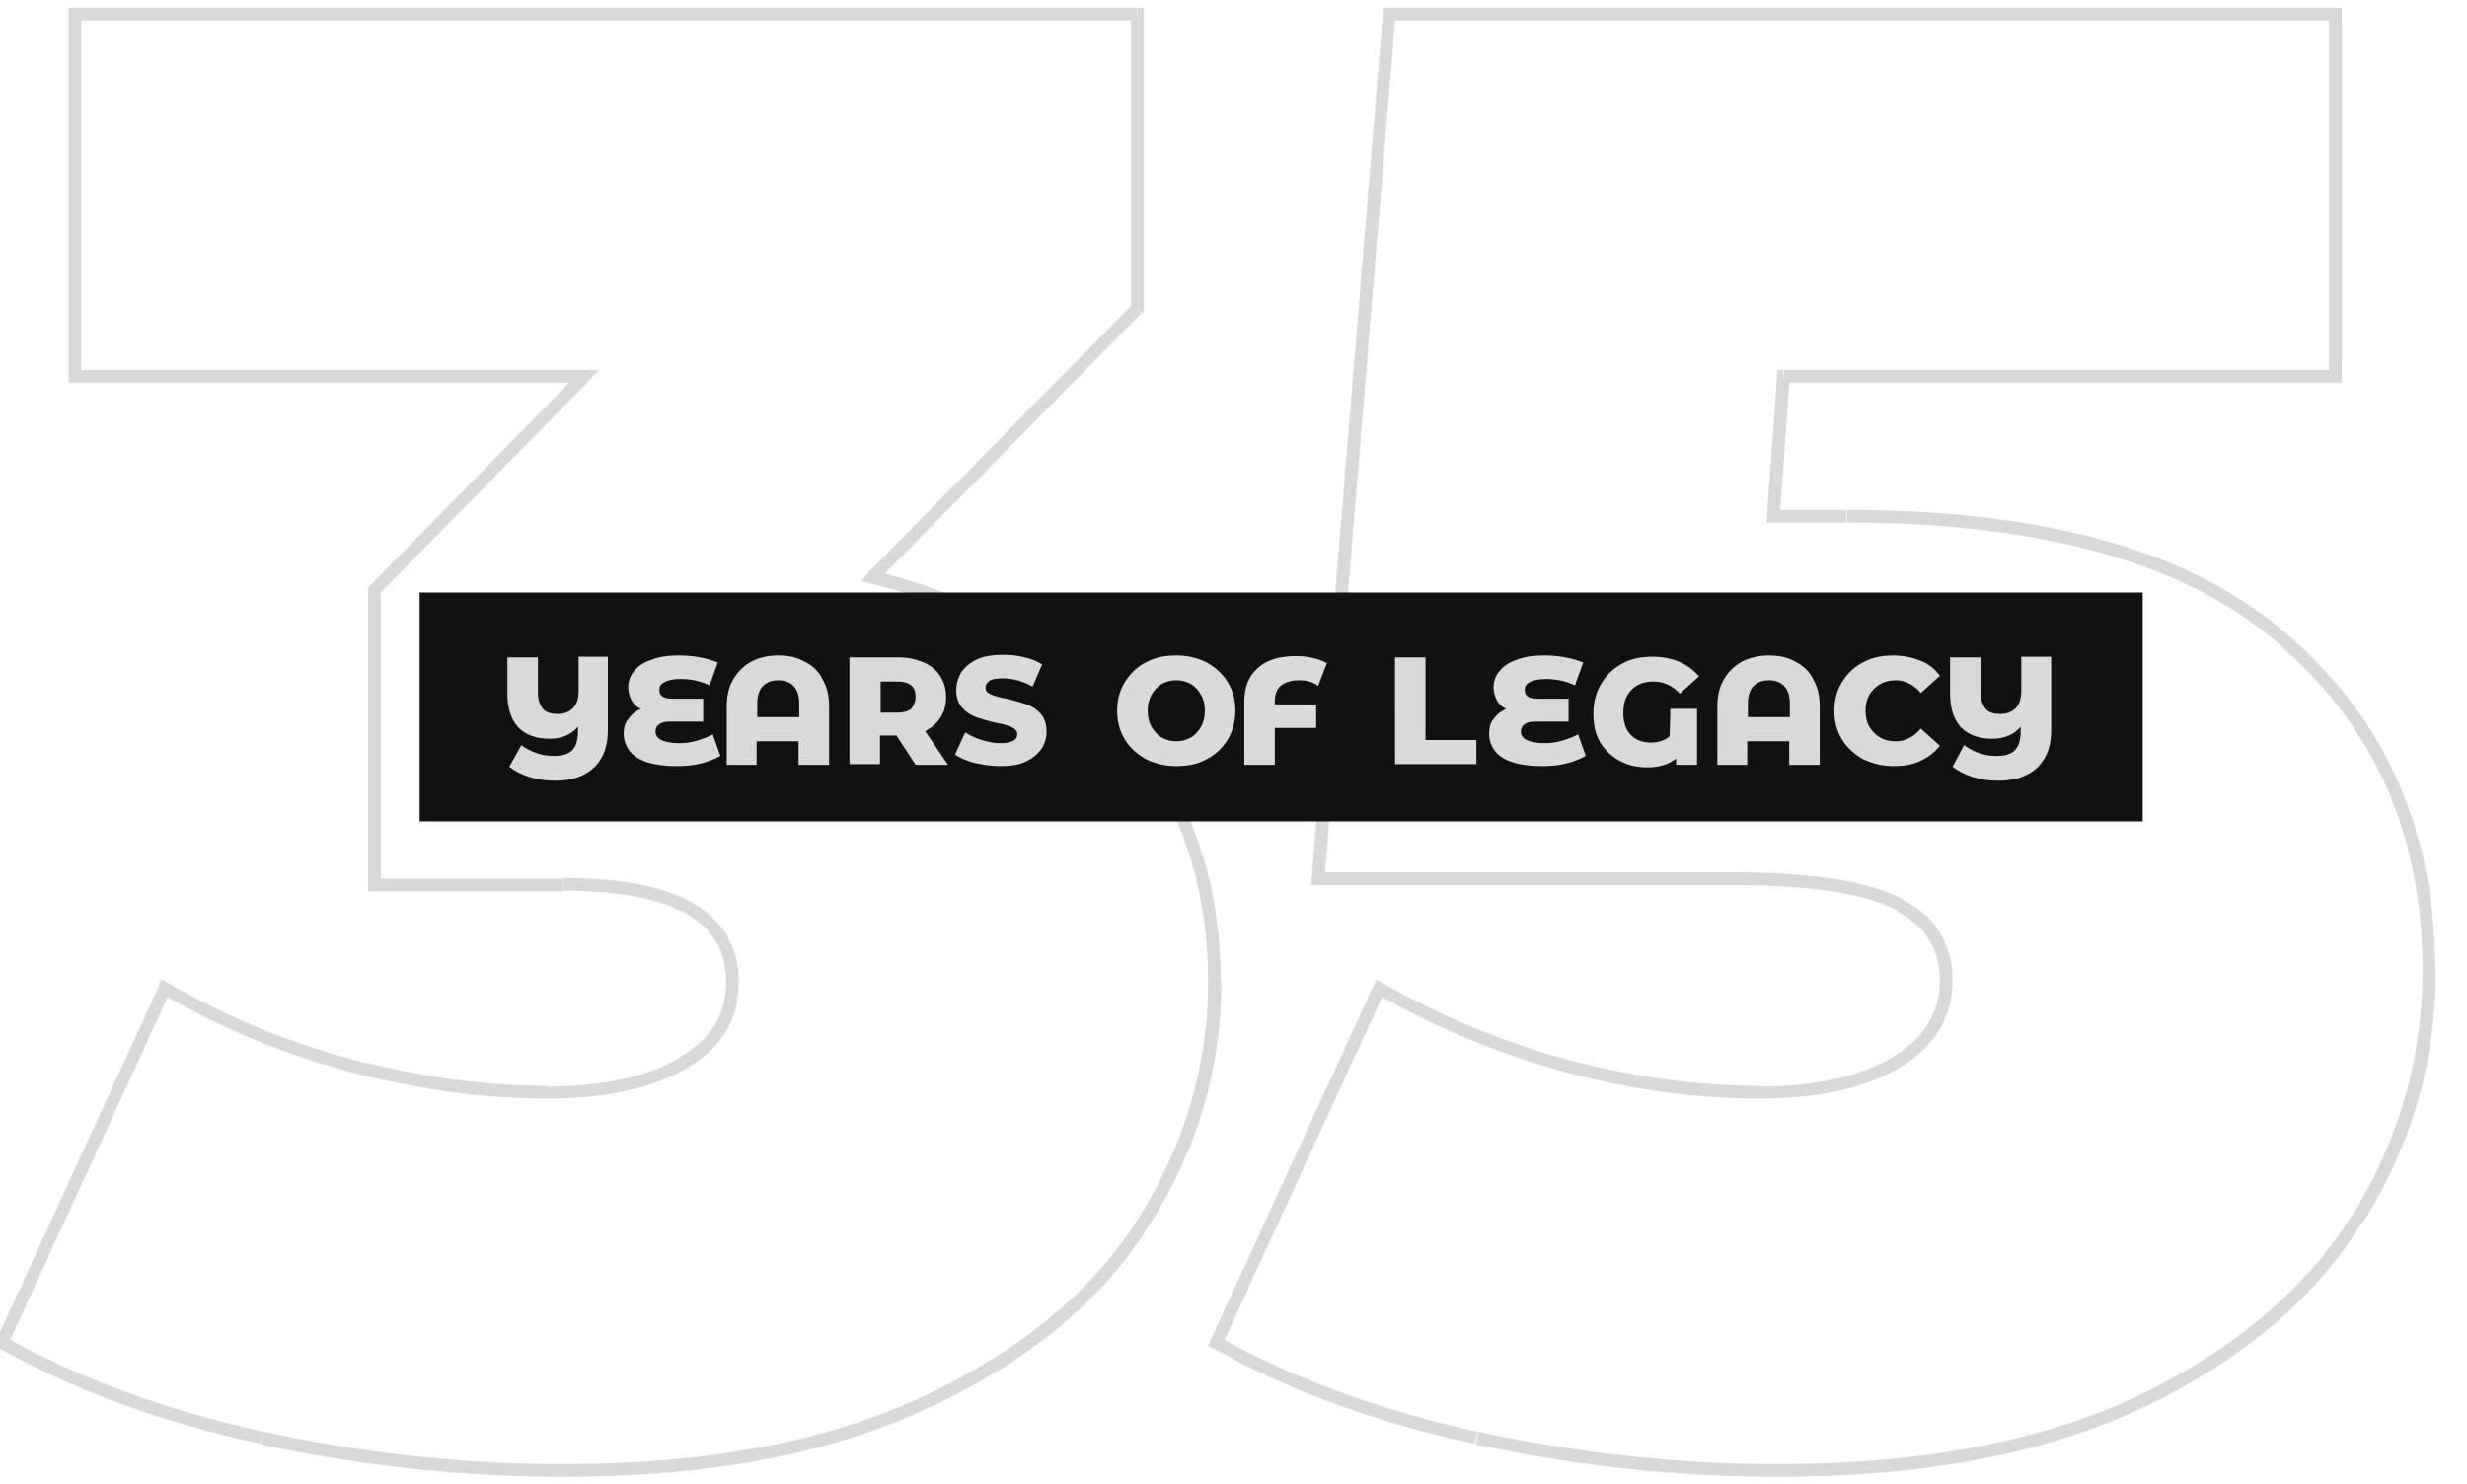 <?xml version="1.0" encoding="utf-8"?>
<!-- Generator: Adobe Illustrator 28.2.0, SVG Export Plug-In . SVG Version: 6.00 Build 0)  -->
<svg version="1.1" id="Layer_1" xmlns="http://www.w3.org/2000/svg" xmlns:xlink="http://www.w3.org/1999/xlink" x="0px" y="0px"
	 viewBox="0 0 388 233.4" style="enable-background:new 0 0 388 233.4;" xml:space="preserve">
<style type="text/css">
	.st0{fill:#D9D9D9;}
	.st1{fill:#111111;}
</style>
<path class="st0" d="M137.3,90.8l-0.7-0.7l-1.2,1.3l1.7,0.4L137.3,90.8z M176.9,114.2l-0.8,0.6l0,0l0,0L176.9,114.2z M179.8,192.3
	l-0.8-0.5l0,0L179.8,192.3z M145.9,220.4l0.4,0.9l0,0L145.9,220.4z M41.3,226.2l-0.2,1l0,0L41.3,226.2z M0.3,211.2l-0.9-0.4
	l-0.4,0.8l0.8,0.5L0.3,211.2z M25.9,155.5l0.5-0.9l-1-0.6l-0.5,1L25.9,155.5z M55.3,167.6l-0.3,1l0,0L55.3,167.6z M107.2,167.3
	l-0.5-0.9l0,0L107.2,167.3z M58.9,139.2h-1v1h1V139.2z M58.9,92.8l-0.7-0.7l-0.3,0.3v0.4C57.9,92.8,58.9,92.8,58.9,92.8z M91.8,59.2
	l0.7,0.7l1.7-1.7h-2.4C91.8,58.2,91.8,59.2,91.8,59.2z M11.8,59.2h-1v1h1V59.2z M11.8,2.2v-1h-1v1H11.8z M178.9,2.2h1v-1h-1V2.2z
	 M178.9,48.6l0.7,0.7l0.3-0.3v-0.4H178.9z M137,91.8c17.1,4.2,30.1,11.9,39.1,23l1.6-1.3c-9.3-11.5-22.8-19.4-40.2-23.7L137,91.8z
	 M176.2,114.8c9.2,10.9,13.8,24.1,13.8,39.7h2c0-16-4.8-29.7-14.3-41L176.2,114.8z M190,154.5c0,13.2-3.7,25.6-11,37.2l1.7,1.1
	c7.6-11.9,11.4-24.7,11.4-38.3H190z M179,191.7c-7.1,11.3-18.3,20.6-33.5,27.8l0.9,1.8c15.5-7.3,27-16.8,34.3-28.5L179,191.7z
	 M145.5,219.5c-15.2,7.2-34.1,10.8-56.9,10.8v2c22.9,0,42.2-3.6,57.7-11L145.5,219.5z M88.6,230.3c-15.7,0-31.4-1.7-47.1-5.1l-0.4,2
	c15.9,3.4,31.7,5.1,47.6,5.1L88.6,230.3L88.6,230.3z M41.5,225.2c-15.5-3.4-29.1-8.4-40.7-14.9l-1,1.7c11.8,6.7,25.6,11.7,41.2,15.1
	L41.5,225.2z M1.2,211.6l25.6-55.7l-1.8-0.8l-25.6,55.7L1.2,211.6z M25.4,156.3c9.3,5.4,19.1,9.5,29.7,12.3l0.5-1.9
	c-10.4-2.8-20.1-6.8-29.2-12.1L25.4,156.3z M55.1,168.6c10.7,2.8,21.1,4.2,31,4.2v-2c-9.7,0-19.9-1.4-30.5-4.1L55.1,168.6z
	 M86.1,172.8c8.8,0,16.1-1.5,21.6-4.6l-1-1.7c-5.1,2.9-12,4.4-20.6,4.4V172.8z M107.7,168.2c5.6-3.1,8.5-7.7,8.5-13.7h-2
	c0,5.1-2.4,9.1-7.5,11.9L107.7,168.2z M116.2,154.5c0-5.5-2.4-9.6-7.1-12.4c-4.7-2.7-11.5-4-20.4-4v2c8.8,0,15.2,1.3,19.4,3.7
	c4.1,2.4,6.1,5.9,6.1,10.7H116.2z M88.6,138.2H58.9v2h29.8L88.6,138.2L88.6,138.2z M59.9,139.2V92.8h-2v46.4H59.9z M59.6,93.5
	l33-33.6l-1.4-1.4l-33,33.6L59.6,93.5z M91.8,58.2h-80v2h80V58.2z M12.8,59.2v-57h-2v57H12.8z M11.8,3.2h167v-2h-167
	C11.8,1.2,11.8,3.2,11.8,3.2z M177.9,2.2v46.4h2V2.2H177.9z M178.1,47.9l-41.6,42.2l1.4,1.4l41.6-42.2L178.1,47.9z M359.6,101.1
	l-0.7,0.7l0,0l0,0L359.6,101.1z M370.8,191.6l-0.8-0.5l0,0L370.8,191.6z M336.9,220.4l0.4,0.9l0,0L336.9,220.4z M232.2,226.2l-0.2,1
	l0,0L232.2,226.2z M191.3,211.2l-0.9-0.4l-0.4,0.8l0.8,0.5L191.3,211.2z M216.9,155.5l0.5-0.9l-0.9-0.5l-0.5,1L216.9,155.5z
	 M246.3,167.6l-0.3,1l0,0L246.3,167.6z M297.8,167.3l0.5,0.9l0,0L297.8,167.3z M298.8,142.4l-0.5,0.9l0,0l0,0L298.8,142.4z
	 M207.3,138.2l-1-0.1l-0.1,1.1h1.1V138.2z M218.5,2.2v-1h-0.9l-0.1,0.9L218.5,2.2z M367.3,2.2h1v-1h-1V2.2z M367.3,59.2v1h1v-1
	H367.3z M280.5,59.2v-1h-0.9l-0.1,0.9L280.5,59.2z M278.9,81.2l-1-0.1l-0.1,1.1h1.1V81.2z M290.5,82.2c31.3,0,54,6.6,68.5,19.6
	l1.3-1.5c-15-13.5-38.3-20.1-69.8-20.1V82.2z M358.9,101.8c14.7,12.8,22.1,29.7,22.1,50.8h2c0-21.6-7.6-39.1-22.7-52.3L358.9,101.8z
	 M381,152.6c0,13.9-3.7,26.7-11,38.5l1.7,1.1c7.6-12.1,11.4-25.3,11.4-39.6H381z M369.9,191.1c-7.1,11.5-18.3,21-33.5,28.4l0.9,1.8
	c15.5-7.5,27-17.2,34.3-29.2L369.9,191.1z M336.4,219.5c-15.2,7.2-34.1,10.8-56.9,10.8v2c22.9,0,42.2-3.6,57.7-11L336.4,219.5z
	 M279.6,230.3c-15.7,0-31.4-1.7-47.1-5.1l-0.4,2c15.9,3.4,31.7,5.1,47.6,5.1v-2H279.6z M232.4,225.2c-15.5-3.4-29-8.4-40.7-14.9
	l-1,1.7c11.8,6.7,25.6,11.7,41.2,15.1L232.4,225.2z M192.2,211.6l25.6-55.7l-1.8-0.8l-25.6,55.7L192.2,211.6z M216.4,156.3
	c9.5,5.4,19.4,9.5,29.7,12.3l0.5-1.9c-10.2-2.8-19.9-6.8-29.2-12.1L216.4,156.3z M246,168.6c10.5,2.8,20.7,4.2,30.7,4.2v-2
	c-9.7,0-19.8-1.4-30.1-4.1L246,168.6z M276.7,172.8c8.8,0,16.1-1.5,21.6-4.6l-1-1.7c-5.1,2.9-12,4.4-20.6,4.4V172.8z M298.3,168.2
	c5.8-3.3,8.8-8,8.8-14h-2c0,5.1-2.5,9.2-7.8,12.3L298.3,168.2z M307.1,154.2c0-2.8-0.7-5.3-2-7.5s-3.3-3.9-5.9-5.2l-0.9,1.8
	c2.3,1.2,4,2.7,5.1,4.5s1.7,3.9,1.7,6.4H307.1z M299.3,141.5c-5.2-2.9-14.2-4.3-27.1-4.3v2c12.8,0,21.4,1.4,26.1,4L299.3,141.5z
	 M272.2,137.2h-65v2h65V137.2z M208.3,138.3l11.2-136l-2-0.2l-11.2,136L208.3,138.3z M218.5,3.2h148.8v-2H218.5V3.2z M366.3,2.2v57
	h2v-57H366.3z M367.3,58.2h-86.7v2h86.7V58.2z M279.5,59.1l-1.6,22.1l2,0.1l1.6-22.1L279.5,59.1z M278.9,82.2h11.5v-2h-11.5V82.2z"
	/>
<rect x="66" y="93.2" class="st1" width="271" height="36"/>
<path class="st0" d="M95.6,103.4v11.4c0,1.7-0.3,3.2-1,4.4c-0.7,1.2-1.6,2.1-2.9,2.7c-1.2,0.6-2.7,0.9-4.4,0.9
	c-1.5,0-2.8-0.2-4.1-0.6c-1.2-0.4-2.2-0.9-3.1-1.6l1.9-3.4c0.8,0.6,1.6,1,2.5,1.3s1.8,0.4,2.7,0.4c1.3,0,2.2-0.3,2.8-0.9
	c0.6-0.6,0.9-1.6,0.9-2.9v-0.8c-1.1,1.3-2.6,1.9-4.5,1.9c-2.1,0-3.7-0.6-4.9-1.8c-1.1-1.2-1.7-3-1.7-5.2v-5.8h4.8v5.5
	c0,1.1,0.3,2,0.8,2.6s1.3,0.8,2.3,0.8s1.8-0.3,2.4-0.9s0.9-1.5,0.9-2.8v-5.3h4.6V103.4z M322.6,103.4v11.4c0,1.7-0.3,3.2-1,4.4
	c-0.7,1.2-1.6,2.1-2.9,2.7c-1.2,0.6-2.7,0.9-4.4,0.9c-1.5,0-2.8-0.2-4.1-0.6c-1.2-0.4-2.2-0.9-3.1-1.6l1.8-3.4
	c0.8,0.6,1.6,1,2.5,1.3s1.8,0.4,2.7,0.4c1.3,0,2.2-0.3,2.8-0.9c0.6-0.6,0.9-1.6,0.9-2.9v-0.8c-1.1,1.3-2.6,1.9-4.5,1.9
	c-2.1,0-3.7-0.6-4.9-1.8c-1.1-1.2-1.7-3-1.7-5.2v-5.8h4.8v5.5c0,1.1,0.3,2,0.8,2.6s1.3,0.8,2.3,0.8s1.8-0.3,2.4-0.9s0.9-1.5,0.9-2.8
	v-5.3h4.7V103.4z M113.3,118.9c-0.9,0.5-1.9,0.9-3.1,1.2c-1.2,0.3-2.5,0.4-3.8,0.4c-1.8,0-3.3-0.2-4.6-0.6c-1.2-0.4-2.2-1-2.8-1.8
	c-0.6-0.8-0.9-1.7-0.9-2.7c0-0.9,0.2-1.7,0.7-2.3c0.5-0.7,1.1-1.2,2-1.6c-0.7-0.3-1.2-0.8-1.5-1.4s-0.5-1.3-0.5-2
	c0-0.9,0.3-1.8,0.9-2.5c0.6-0.8,1.5-1.4,2.7-1.8c1.2-0.5,2.7-0.7,4.4-0.7c1.1,0,2.2,0.1,3.3,0.3s2,0.5,2.8,0.8l-1.3,3.6
	c-1.5-0.7-3-1-4.6-1c-1.1,0-2,0.2-2.5,0.5c-0.6,0.3-0.8,0.7-0.8,1.2c0,1,0.7,1.4,2.1,1.4h4.8v3.6h-5.1c-0.8,0-1.4,0.1-1.8,0.4
	s-0.6,0.6-0.6,1.2c0,0.5,0.3,1,0.9,1.3s1.6,0.5,2.8,0.5c0.9,0,1.8-0.1,2.8-0.4s1.8-0.6,2.5-1L113.3,118.9z M122.4,103.1
	c1.6,0,3,0.3,4.2,1c1.2,0.6,2.2,1.5,2.8,2.8c0.7,1.2,1,2.6,1,4.3v9.1h-4.8v-3.7H119v3.7h-4.7v-9.1c0-1.7,0.3-3.1,1-4.3
	c0.7-1.2,1.6-2.1,2.8-2.8C119.4,103.4,120.8,103.1,122.4,103.1z M125.7,112.8v-2.1c0-1.2-0.3-2.2-0.9-2.8c-0.6-0.6-1.4-0.9-2.4-0.9
	s-1.8,0.3-2.4,0.9s-0.9,1.6-0.9,2.8v2.1H125.7z M278.2,103.1c1.6,0,3,0.3,4.2,1c1.2,0.6,2.2,1.5,2.8,2.8c0.7,1.2,1,2.6,1,4.3v9.1
	h-4.8v-3.7h-6.6v3.7h-4.7v-9.1c0-1.7,0.3-3.1,1-4.3c0.7-1.2,1.6-2.1,2.8-2.8C275.3,103.4,276.7,103.1,278.2,103.1z M281.5,112.8
	v-2.1c0-1.2-0.3-2.2-0.9-2.8c-0.6-0.6-1.4-0.9-2.4-0.9s-1.8,0.3-2.4,0.9s-0.9,1.6-0.9,2.8v2.1H281.5z M141,115.7h-2.6v4.5h-4.8
	v-16.8h7.7c1.5,0,2.8,0.3,4,0.8c1.1,0.5,2,1.2,2.6,2.2c0.6,0.9,0.9,2,0.9,3.3c0,1.2-0.3,2.3-0.9,3.2c-0.6,0.9-1.4,1.6-2.4,2.1
	l3.6,5.3H144L141,115.7z M144,109.6c0-0.8-0.2-1.4-0.7-1.8s-1.2-0.6-2.2-0.6h-2.6v4.9h2.6c1,0,1.7-0.2,2.2-0.6
	C143.7,111,144,110.4,144,109.6z M157.3,120.5c-1.4,0-2.7-0.2-4-0.5s-2.3-0.8-3.1-1.3l1.6-3.5c0.8,0.5,1.6,0.9,2.6,1.2
	c1,0.3,2,0.5,2.9,0.5c1.8,0,2.7-0.5,2.7-1.4c0-0.5-0.3-0.8-0.8-1.1c-0.5-0.2-1.3-0.5-2.5-0.7c-1.3-0.3-2.3-0.6-3.2-0.9
	c-0.8-0.3-1.6-0.8-2.2-1.5c-0.6-0.7-0.9-1.6-0.9-2.8c0-1,0.3-1.9,0.8-2.8c0.6-0.8,1.4-1.5,2.5-2s2.5-0.7,4.1-0.7
	c1.1,0,2.2,0.1,3.3,0.4c1.1,0.2,2,0.6,2.8,1.1l-1.5,3.5c-1.6-0.9-3.2-1.3-4.7-1.3c-0.9,0-1.6,0.1-2.1,0.4c-0.4,0.3-0.6,0.6-0.6,1.1
	s0.3,0.8,0.8,1s1.3,0.5,2.5,0.7c1.3,0.3,2.3,0.6,3.2,0.9c0.8,0.3,1.6,0.8,2.2,1.5c0.6,0.7,0.9,1.6,0.9,2.8c0,1-0.3,1.9-0.8,2.7
	c-0.6,0.8-1.4,1.5-2.5,2C160.3,120.3,158.9,120.5,157.3,120.5z M249.4,118.9c-0.9,0.5-1.9,0.9-3.1,1.2s-2.5,0.4-3.8,0.4
	c-1.8,0-3.3-0.2-4.6-0.6c-1.2-0.4-2.2-1-2.8-1.8s-0.9-1.7-0.9-2.7c0-0.9,0.2-1.7,0.7-2.3c0.5-0.7,1.1-1.2,2-1.6
	c-0.7-0.3-1.2-0.8-1.5-1.4s-0.5-1.3-0.5-2c0-0.9,0.3-1.8,0.9-2.5c0.6-0.8,1.5-1.4,2.7-1.8c1.2-0.5,2.7-0.7,4.4-0.7
	c1.1,0,2.2,0.1,3.3,0.3c1.1,0.2,2,0.5,2.8,0.8l-1.3,3.6c-1.5-0.7-3-1-4.6-1c-1.1,0-2,0.2-2.5,0.5c-0.6,0.3-0.8,0.7-0.8,1.2
	c0,1,0.7,1.4,2.1,1.4h4.8v3.6h-5.1c-0.8,0-1.4,0.1-1.8,0.4c-0.4,0.3-0.6,0.6-0.6,1.2c0,0.5,0.3,1,0.9,1.3c0.6,0.3,1.6,0.5,2.8,0.5
	c0.9,0,1.8-0.1,2.8-0.4s1.8-0.6,2.5-1L249.4,118.9z M297.8,120.5c-1.8,0-3.3-0.4-4.8-1.1c-1.4-0.8-2.5-1.8-3.3-3.1
	c-0.8-1.3-1.2-2.8-1.2-4.5s0.4-3.2,1.2-4.5c0.8-1.3,1.9-2.4,3.3-3.1c1.4-0.8,3-1.1,4.8-1.1c1.5,0,2.9,0.3,4.2,0.8s2.3,1.3,3.1,2.4
	l-3,2.7c-1.1-1.3-2.4-2-4-2c-0.9,0-1.7,0.2-2.4,0.6c-0.7,0.4-1.3,1-1.7,1.7c-0.4,0.7-0.6,1.6-0.6,2.5s0.2,1.8,0.6,2.5s1,1.3,1.7,1.7
	c0.7,0.4,1.5,0.6,2.4,0.6c1.6,0,2.9-0.7,4-2l3,2.7c-0.8,1-1.8,1.8-3.1,2.4C300.7,120.3,299.4,120.5,297.8,120.5z M-7997,120.6H8386
	 M219.4,103.4h4.8v13h8v3.8h-12.8V103.4z M-7997,120.2H8386 M195.4-8073.8v16383 M262.7,111.5h4.2v8.8h-3.3v-1
	c-1.1,0.9-2.6,1.4-4.5,1.4c-1.6,0-3-0.3-4.3-1s-2.3-1.6-3.1-2.9s-1.1-2.8-1.1-4.6c0-1.7,0.4-3.3,1.2-4.6c0.8-1.4,1.9-2.4,3.3-3.2
	c1.4-0.8,3-1.1,4.8-1.1c1.6,0,3,0.3,4.2,0.8s2.3,1.3,3.1,2.3l-3,2.7c-1.1-1.2-2.5-1.9-4.1-1.9c-1.5,0-2.6,0.4-3.5,1.3
	s-1.3,2.1-1.3,3.6s0.4,2.7,1.2,3.5c0.8,0.8,1.8,1.2,3.1,1.2c1.2,0,2.2-0.3,3-1L262.7,111.5L262.7,111.5z M204.3,107
	c-1.2,0-2.1,0.3-2.8,0.8c-0.6,0.5-1,1.3-1,2.4v0.6h6.5v3.7h-6.5v5.8h-4.8v-9.9c0-2.3,0.7-4.1,2.1-5.3c1.4-1.3,3.4-1.9,6-1.9
	c1,0,1.9,0.1,2.7,0.3c0.9,0.2,1.6,0.5,2.2,0.8l-1.4,3.6C206.6,107.3,205.5,107,204.3,107z M185,120.5c-1.8,0-3.4-0.4-4.8-1.1
	c-1.4-0.8-2.5-1.8-3.3-3.1c-0.8-1.3-1.2-2.8-1.2-4.5s0.4-3.2,1.2-4.5s1.9-2.4,3.3-3.1c1.4-0.8,3-1.1,4.8-1.1s3.4,0.4,4.8,1.1
	c1.4,0.8,2.5,1.8,3.3,3.1c0.8,1.3,1.2,2.8,1.2,4.5s-0.4,3.2-1.2,4.5s-1.9,2.4-3.3,3.1C188.4,120.2,186.8,120.5,185,120.5z
	 M185,116.6c0.8,0,1.6-0.2,2.3-0.6s1.2-1,1.6-1.7c0.4-0.7,0.6-1.6,0.6-2.5s-0.2-1.8-0.6-2.5c-0.4-0.7-0.9-1.3-1.6-1.7
	s-1.5-0.6-2.3-0.6s-1.6,0.2-2.3,0.6s-1.2,1-1.6,1.7c-0.4,0.7-0.6,1.6-0.6,2.5s0.2,1.8,0.6,2.5c0.4,0.7,0.9,1.3,1.6,1.7
	C183.4,116.4,184.2,116.6,185,116.6z"/>
</svg>
